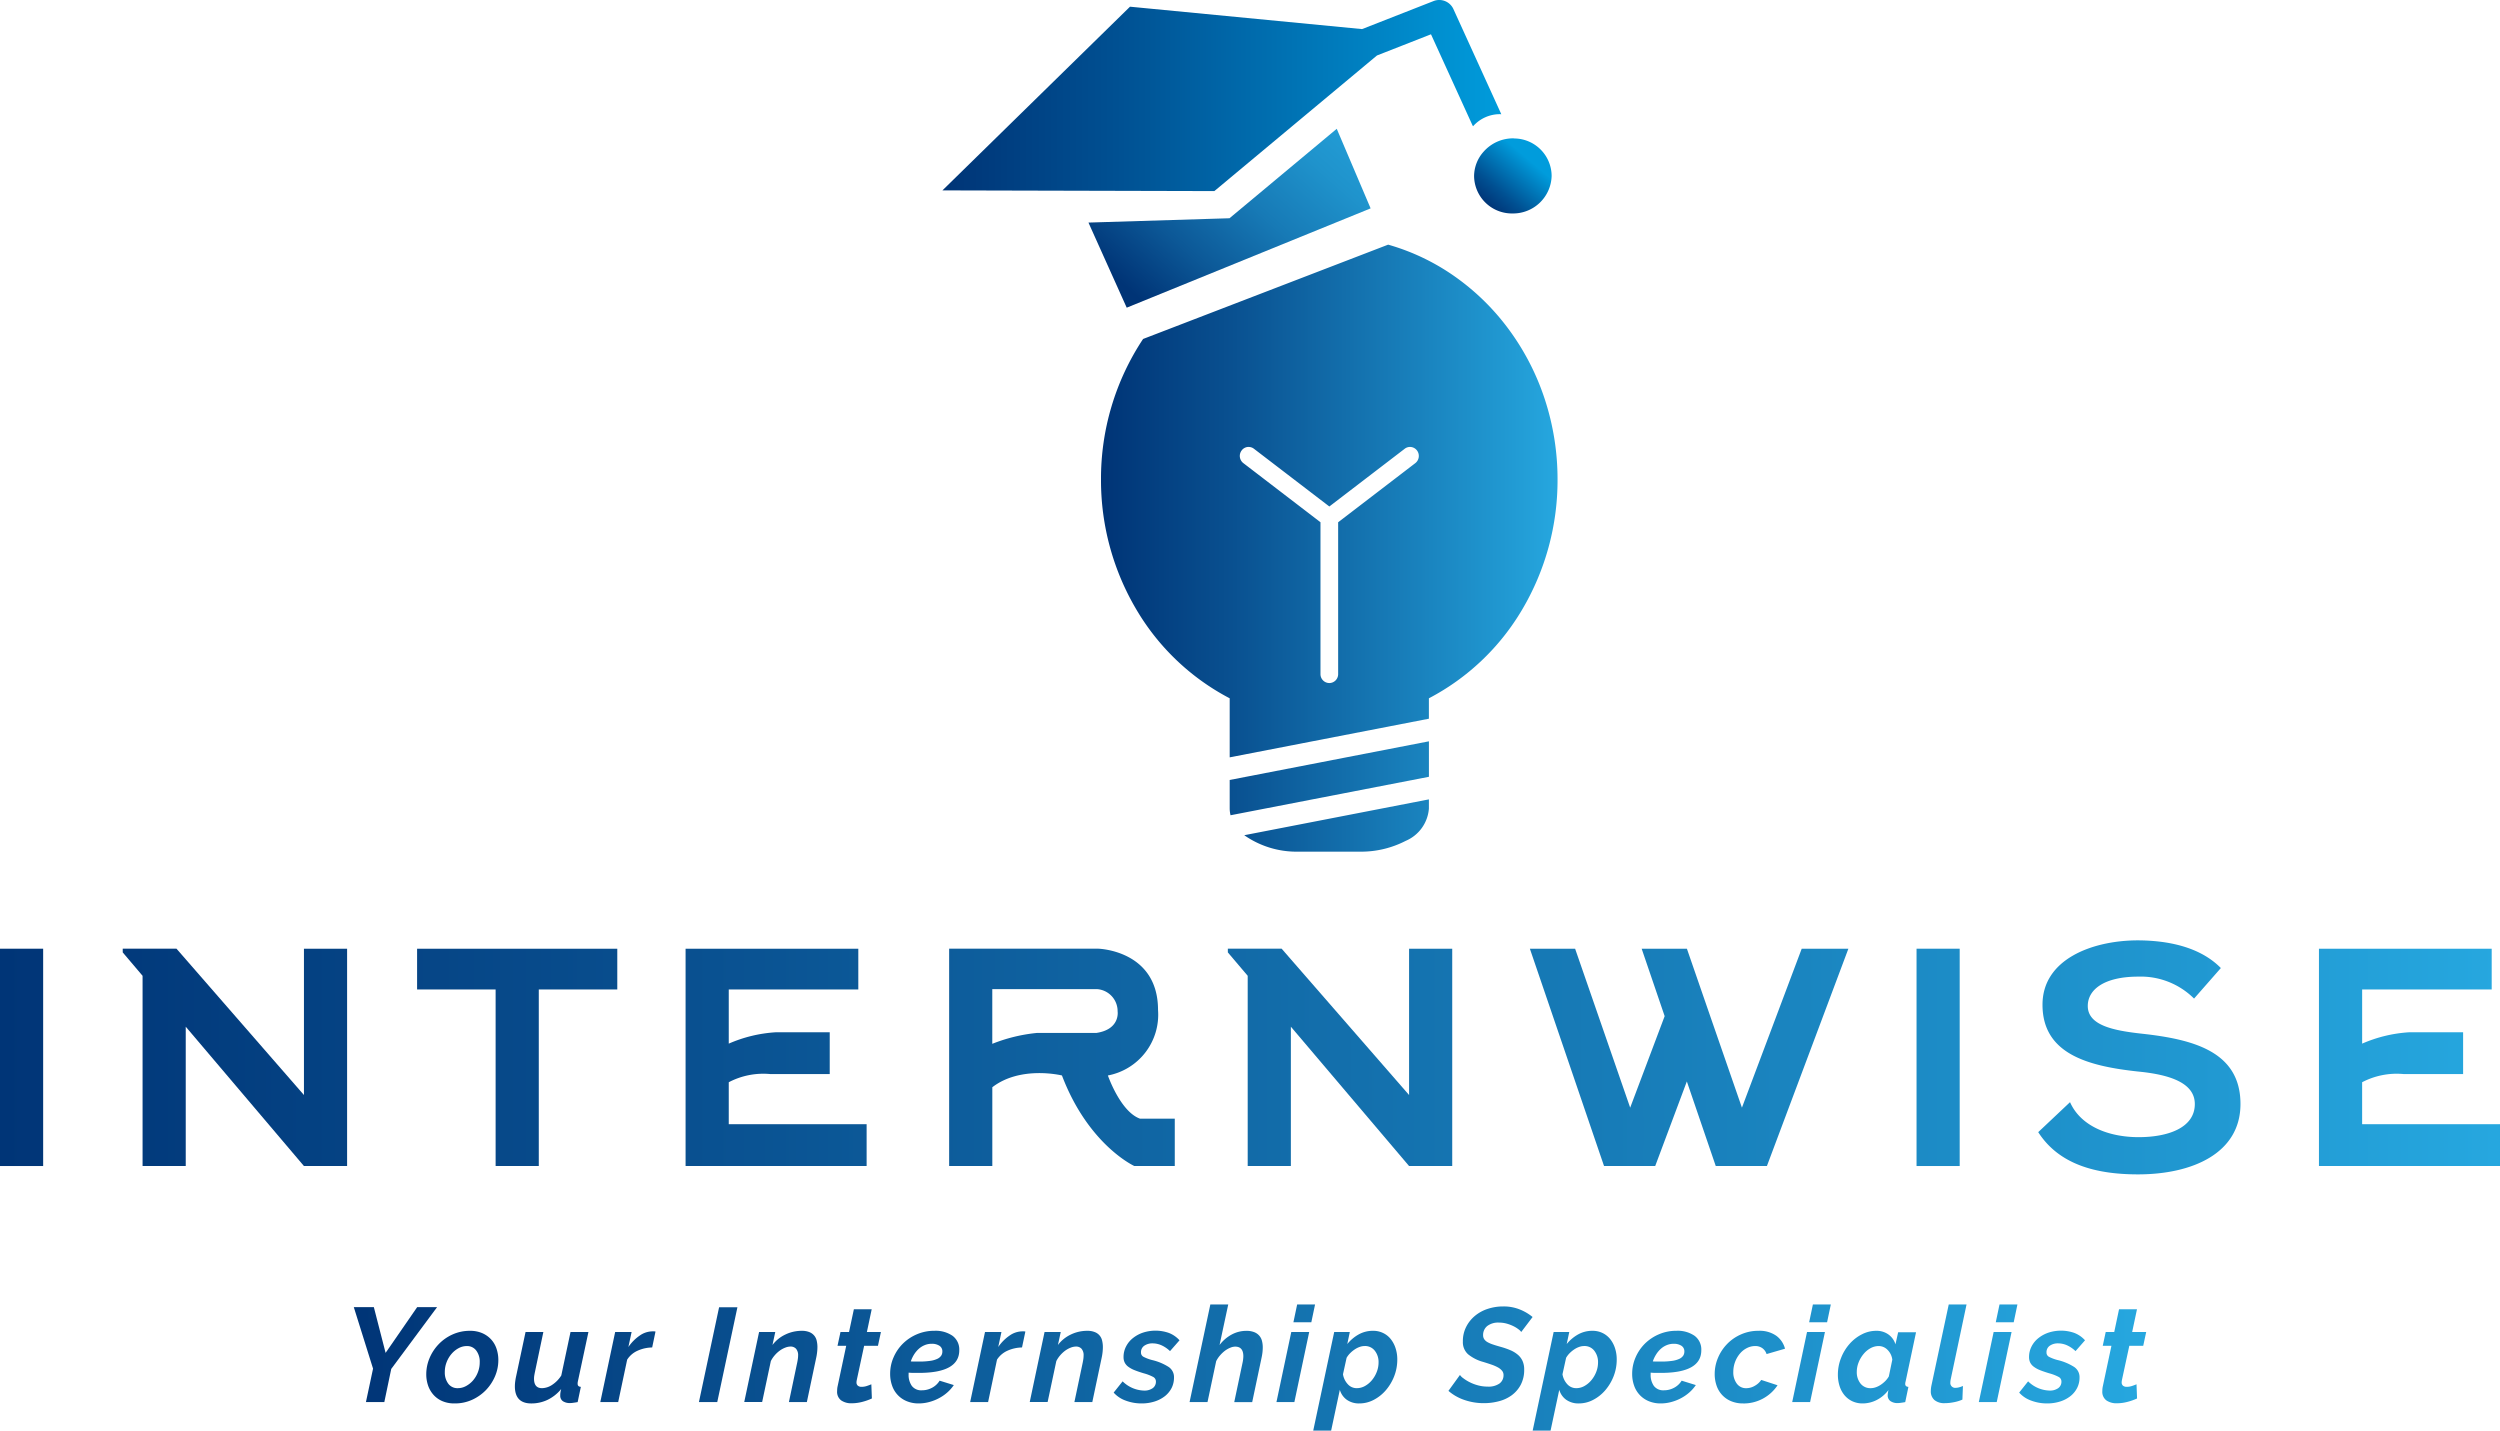<svg xmlns="http://www.w3.org/2000/svg" xmlns:xlink="http://www.w3.org/1999/xlink" width="252.8" height="144.66" viewBox="0 0 252.8 144.66">
  <defs>
    <linearGradient id="linear-gradient" x1="-45.123" y1="0.5" x2="13.502" y2="0.5" gradientUnits="objectBoundingBox">
      <stop offset="0" stop-color="#003476"/>
      <stop offset="0.284" stop-color="#095090"/>
      <stop offset="0.898" stop-color="#219ad3"/>
      <stop offset="1" stop-color="#26a7df"/>
    </linearGradient>
    <linearGradient id="linear-gradient-2" x1="-0.568" y1="0.5" x2="58.051" y2="0.5" xlink:href="#linear-gradient"/>
    <linearGradient id="linear-gradient-3" x1="-2.214" y1="0.5" x2="10.427" y2="0.5" xlink:href="#linear-gradient"/>
    <linearGradient id="linear-gradient-4" x1="-4.332" y1="0.5" x2="6.885" y2="0.5" xlink:href="#linear-gradient"/>
    <linearGradient id="linear-gradient-5" x1="-3.937" y1="0.5" x2="10.042" y2="0.5" xlink:href="#linear-gradient"/>
    <linearGradient id="linear-gradient-6" x1="-12.991" y1="0.5" x2="0.986" y2="0.5" xlink:href="#linear-gradient"/>
    <linearGradient id="linear-gradient-7" x1="-4.898" y1="0.5" x2="3.045" y2="0.5" xlink:href="#linear-gradient"/>
    <linearGradient id="linear-gradient-8" x1="-10.242" y1="0.5" x2="2.271" y2="0.5" xlink:href="#linear-gradient"/>
    <linearGradient id="linear-gradient-9" x1="-0.656" y1="0.5" x2="10.622" y2="0.5" xlink:href="#linear-gradient"/>
    <linearGradient id="linear-gradient-10" x1="-5.602" y1="0.5" x2="5.676" y2="0.5" xlink:href="#linear-gradient"/>
    <linearGradient id="linear-gradient-11" x1="-0.105" y1="0.5" x2="21.644" y2="0.5" gradientUnits="objectBoundingBox">
      <stop offset="0" stop-color="#003476"/>
      <stop offset="0.482" stop-color="#126daa"/>
      <stop offset="1" stop-color="#26a7df"/>
    </linearGradient>
    <linearGradient id="linear-gradient-12" x1="-1.127" y1="0.5" x2="24.015" y2="0.5" xlink:href="#linear-gradient-11"/>
    <linearGradient id="linear-gradient-13" x1="-2.31" y1="0.5" x2="22.328" y2="0.5" xlink:href="#linear-gradient-11"/>
    <linearGradient id="linear-gradient-14" x1="-4.624" y1="0.5" x2="28.189" y2="0.5" xlink:href="#linear-gradient-11"/>
    <linearGradient id="linear-gradient-15" x1="-9.233" y1="0.5" x2="37.808" y2="0.5" xlink:href="#linear-gradient-11"/>
    <linearGradient id="linear-gradient-16" x1="-5.485" y1="0.5" x2="19.286" y2="0.5" xlink:href="#linear-gradient-11"/>
    <linearGradient id="linear-gradient-17" x1="-11.277" y1="0.5" x2="30.039" y2="0.5" xlink:href="#linear-gradient-11"/>
    <linearGradient id="linear-gradient-18" x1="-7.925" y1="0.5" x2="18.283" y2="0.5" xlink:href="#linear-gradient-11"/>
    <linearGradient id="linear-gradient-19" x1="-11.377" y1="0.5" x2="21.434" y2="0.5" xlink:href="#linear-gradient-11"/>
    <linearGradient id="linear-gradient-20" x1="-9.408" y1="0.5" x2="15.362" y2="0.5" xlink:href="#linear-gradient-11"/>
    <linearGradient id="linear-gradient-21" x1="-11.743" y1="0.5" x2="15.799" y2="0.5" xlink:href="#linear-gradient-11"/>
    <linearGradient id="linear-gradient-22" x1="-11.605" y1="0.5" x2="13.165" y2="0.5" xlink:href="#linear-gradient-11"/>
    <linearGradient id="linear-gradient-23" x1="-24.223" y1="0.5" x2="22.664" y2="0.5" xlink:href="#linear-gradient-11"/>
    <linearGradient id="linear-gradient-24" x1="-11.571" y1="0.5" x2="9.973" y2="0.5" xlink:href="#linear-gradient-11"/>
    <linearGradient id="linear-gradient-25" x1="-13.187" y1="0.5" x2="8.356" y2="0.5" xlink:href="#linear-gradient-11"/>
    <linearGradient id="linear-gradient-26" x1="-14.194" y1="0.5" x2="7.35" y2="0.5" xlink:href="#linear-gradient-11"/>
    <linearGradient id="linear-gradient-27" x1="-18.713" y1="0.5" x2="7.494" y2="0.5" xlink:href="#linear-gradient-11"/>
    <linearGradient id="linear-gradient-28" x1="-19.574" y1="0.5" x2="6.188" y2="0.5" xlink:href="#linear-gradient-11"/>
    <linearGradient id="linear-gradient-29" x1="-37.676" y1="0.5" x2="9.211" y2="0.5" xlink:href="#linear-gradient-11"/>
    <linearGradient id="linear-gradient-30" x1="-19.199" y1="0.5" x2="3.966" y2="0.5" xlink:href="#linear-gradient-11"/>
    <linearGradient id="linear-gradient-31" x1="-44.653" y1="0.5" x2="6.084" y2="0.5" xlink:href="#linear-gradient-11"/>
    <linearGradient id="linear-gradient-32" x1="-42.506" y1="0.5" x2="4.38" y2="0.5" xlink:href="#linear-gradient-11"/>
    <linearGradient id="linear-gradient-33" x1="-25.583" y1="0.5" x2="1.959" y2="0.5" xlink:href="#linear-gradient-11"/>
    <linearGradient id="linear-gradient-34" x1="-40.273" y1="0.5" x2="1.042" y2="0.5" xlink:href="#linear-gradient-11"/>
    <linearGradient id="linear-gradient-35" y1="0.5" x2="1" y2="0.5" gradientUnits="objectBoundingBox">
      <stop offset="0" stop-color="#003476"/>
      <stop offset="0.312" stop-color="#005092"/>
      <stop offset="0.984" stop-color="#009ada"/>
      <stop offset="1" stop-color="#009cdc"/>
    </linearGradient>
    <linearGradient id="linear-gradient-36" x1="0.159" y1="0.889" x2="0.698" y2="0.277" xlink:href="#linear-gradient-35"/>
    <linearGradient id="linear-gradient-37" x1="0.068" y1="0.794" x2="1.275" y2="-0.07" gradientUnits="objectBoundingBox">
      <stop offset="0" stop-color="#003476"/>
      <stop offset="0.2" stop-color="#0c5897"/>
      <stop offset="0.426" stop-color="#177ab6"/>
      <stop offset="0.641" stop-color="#1f93cc"/>
      <stop offset="0.838" stop-color="#24a1da"/>
      <stop offset="1" stop-color="#26a7df"/>
    </linearGradient>
    <linearGradient id="linear-gradient-38" x1="0" y1="0.5" x2="1" y2="0.5" xlink:href="#linear-gradient"/>
  </defs>
  <g id="Group_6793" data-name="Group 6793" transform="translate(-430 -1314)">
    <g id="Group_6540" data-name="Group 6540" transform="translate(430 1409.088)">
      <rect id="Rectangle_31" data-name="Rectangle 31" width="4.363" height="21.976" transform="translate(193.801 0.845)" fill="url(#linear-gradient)"/>
      <rect id="Rectangle_32" data-name="Rectangle 32" width="4.364" height="21.976" transform="translate(0 0.845)" fill="url(#linear-gradient-2)"/>
      <path id="Path_3554" data-name="Path 3554" d="M50.658,91.672H42.717v4.121h7.941v17.855h4.365V95.793h7.938V91.672h-12.3Z" transform="translate(-0.541 -90.827)" fill="url(#linear-gradient-3)"/>
      <path id="Path_3555" data-name="Path 3555" d="M107.737,104.491a6.253,6.253,0,0,0,5.07-6.621c0-6.058-6.055-6.2-6.055-6.2H91.685v21.976H96.05V105.68c2.877-2.22,7.041-1.19,7.041-1.19,2.676,7.045,7.322,9.158,7.322,9.158H114.5v-4.791h-3.519C109,108.152,107.737,104.491,107.737,104.491Zm-1.2-4.3h-5.985a16.474,16.474,0,0,0-4.505,1.1V95.757h10.562a2.239,2.239,0,0,1,2.112,2.254S109.007,99.841,106.541,100.194Z" transform="translate(4.293 -90.827)" fill="url(#linear-gradient-4)"/>
      <path id="Path_3556" data-name="Path 3556" d="M71.79,105.175a7.516,7.516,0,0,1,4.224-.824H82v-4.226H76.508a14,14,0,0,0-4.718,1.146V95.792h13.1v-4.12H67.424v21.976H85.731v-4.228H71.79Z" transform="translate(1.902 -90.827)" fill="url(#linear-gradient-5)"/>
      <path id="Path_3557" data-name="Path 3557" d="M222.1,109.421v-4.246a7.514,7.514,0,0,1,4.223-.824h5.988v-4.226h-5.492a14.012,14.012,0,0,0-4.718,1.146V95.792h13.1v-4.12H217.733v21.976h18.308v-4.228Z" transform="translate(16.759 -90.827)" fill="url(#linear-gradient-6)"/>
      <path id="Path_3558" data-name="Path 3558" d="M166.6,107.73h-.011l-3.146-9.078L161.18,92.11l-.151-.438h-4.575l2.326,6.82L155.3,107.73h-.012l-5.563-16.058h-4.575l7.5,21.976h5.174l3.2-8.554,2.923,8.554h5.173l8.239-21.976h-4.72Z" transform="translate(9.55 -90.827)" fill="url(#linear-gradient-7)"/>
      <path id="Path_3559" data-name="Path 3559" d="M202.505,100.348c-2.96-.321-5.5-.86-5.5-2.807,0-1.66,1.658-2.967,5.112-2.967a7.635,7.635,0,0,1,5.635,2.221l2.71-3.088c-2.1-2.135-5.338-2.8-8.483-2.8-4.548.032-9.552,1.915-9.552,6.507,0,5.007,4.65,6.218,9.691,6.761,3.277.32,5.711,1.18,5.711,3.284,0,2.425-2.753,3.349-5.676,3.349-3,0-5.851-1.084-6.942-3.539l-3.216,3.033c2.02,3.145,5.587,4.27,10.089,4.27,5.5,0,10.362-2.137,10.362-7.114C212.446,102.133,207.65,100.919,202.505,100.348Z" transform="translate(14.111 -90.906)" fill="url(#linear-gradient-8)"/>
      <path id="Path_3560" data-name="Path 3560" d="M33.911,106.467,21.958,92.743l-.935-1.072H15.586v.374l2.007,2.366v19.236h4.365V99.558l11.953,14.09h4.364V91.672H33.911Z" transform="translate(-3.176 -90.827)" fill="url(#linear-gradient-9)"/>
      <path id="Path_3561" data-name="Path 3561" d="M135.659,106.467,123.706,92.743l-.932-1.072h-5.442v.374l2.008,2.366v19.236h4.366V99.558l11.953,14.09h4.363V91.672h-4.363Z" transform="translate(6.827 -90.827)" fill="url(#linear-gradient-10)"/>
    </g>
    <g id="Group_6541" data-name="Group 6541" transform="translate(465.776 1445.909)">
      <path id="Path_3562" data-name="Path 3562" d="M38.72,131.777l-1.947-6.219H38.8l1.189,4.625,3.193-4.625h2.013l-4.636,6.249-.7,3.353H38Z" transform="translate(-36.773 -125.289)" fill="url(#linear-gradient-11)"/>
      <path id="Path_3563" data-name="Path 3563" d="M46.283,135.072a3.063,3.063,0,0,1-1.251-.237,2.53,2.53,0,0,1-.892-.643,2.74,2.74,0,0,1-.542-.939,3.507,3.507,0,0,1-.181-1.129,4.209,4.209,0,0,1,.33-1.63,4.59,4.59,0,0,1,.92-1.406,4.491,4.491,0,0,1,1.4-.987,4.226,4.226,0,0,1,1.773-.372,3.034,3.034,0,0,1,1.236.236,2.659,2.659,0,0,1,.9.635,2.6,2.6,0,0,1,.546.94,3.561,3.561,0,0,1,.183,1.15,4.154,4.154,0,0,1-.33,1.625,4.641,4.641,0,0,1-.919,1.4,4.563,4.563,0,0,1-1.4.987A4.174,4.174,0,0,1,46.283,135.072Zm.324-1.543a1.718,1.718,0,0,0,.817-.208,2.489,2.489,0,0,0,.709-.56,2.787,2.787,0,0,0,.5-.833,2.725,2.725,0,0,0,.19-1.022,1.86,1.86,0,0,0-.353-1.182,1.149,1.149,0,0,0-.958-.454,1.738,1.738,0,0,0-.818.211,2.476,2.476,0,0,0-.711.569,2.867,2.867,0,0,0-.5.83,2.71,2.71,0,0,0-.191,1.016,1.88,1.88,0,0,0,.352,1.182A1.148,1.148,0,0,0,46.608,133.529Z" transform="translate(-36.089 -125.066)" fill="url(#linear-gradient-12)"/>
      <path id="Path_3564" data-name="Path 3564" d="M53.206,135.061q-1.664,0-1.663-1.733a3.769,3.769,0,0,1,.034-.492,5.688,5.688,0,0,1,.1-.561l.945-4.435h1.8l-.85,4.043c-.029.133-.05.256-.069.364a2.074,2.074,0,0,0-.025.312q0,.959.81.958a1.913,1.913,0,0,0,.995-.317,3.128,3.128,0,0,0,.953-.967l.933-4.394h1.811l-1.069,5c-.008.045-.014.087-.021.128s0,.079,0,.117c0,.188.108.286.323.3l-.323,1.542c-.164.028-.305.051-.427.066a2.088,2.088,0,0,1-.332.03,1.243,1.243,0,0,1-.736-.191.667.667,0,0,1-.264-.582c0-.071,0-.152.013-.242a3.189,3.189,0,0,1,.082-.407,4.049,4.049,0,0,1-1.385,1.1A3.8,3.8,0,0,1,53.206,135.061Z" transform="translate(-35.254 -125.054)" fill="url(#linear-gradient-13)"/>
      <path id="Path_3565" data-name="Path 3565" d="M60.877,127.846h1.662l-.325,1.514a4.429,4.429,0,0,1,1.15-1.157,2.262,2.262,0,0,1,1.271-.425c.092,0,.158,0,.2,0a.612.612,0,0,1,.121.022l-.336,1.607a3.71,3.71,0,0,0-1.455.319,2.411,2.411,0,0,0-1.074.913l-.907,4.287H59.375Z" transform="translate(-34.448 -125.06)" fill="url(#linear-gradient-14)"/>
      <path id="Path_3566" data-name="Path 3566" d="M70.61,125.57h1.852l-2.039,9.588H68.57Z" transform="translate(-33.671 -125.288)" fill="url(#linear-gradient-15)"/>
      <path id="Path_3567" data-name="Path 3567" d="M74.249,127.851h1.637l-.283,1.311a3.506,3.506,0,0,1,1.3-1.055,3.781,3.781,0,0,1,1.661-.378,1.959,1.959,0,0,1,.764.129,1.206,1.206,0,0,1,.746.865,2.682,2.682,0,0,1,.075.643,4.753,4.753,0,0,1-.036.56,5.333,5.333,0,0,1-.1.588l-.933,4.423H77.265l.836-3.977c.029-.135.051-.261.067-.384a2.191,2.191,0,0,0,.028-.332,1,1,0,0,0-.208-.7.735.735,0,0,0-.561-.224,1.5,1.5,0,0,0-.527.108,2.45,2.45,0,0,0-.554.3,2.976,2.976,0,0,0-.508.469,2.779,2.779,0,0,0-.4.593l-.878,4.138H72.749Z" transform="translate(-33.267 -125.066)" fill="url(#linear-gradient-16)"/>
      <path id="Path_3568" data-name="Path 3568" d="M82.777,135.26a1.792,1.792,0,0,1-1.061-.29,1.077,1.077,0,0,1-.411-.953,2.163,2.163,0,0,1,.053-.5l.865-4.071h-.879l.3-1.392h.864l.489-2.3H84.8l-.486,2.3h1.419l-.3,1.392H84.035l-.743,3.462c-.009.044-.017.083-.02.115a.592.592,0,0,0-.008.1.43.43,0,0,0,.142.365.589.589,0,0,0,.371.108,1.673,1.673,0,0,0,.535-.087c.174-.058.325-.116.452-.17l.054,1.435a5.641,5.641,0,0,1-.944.337A4.3,4.3,0,0,1,82.777,135.26Z" transform="translate(-32.43 -125.269)" fill="url(#linear-gradient-17)"/>
      <path id="Path_3569" data-name="Path 3569" d="M89.088,135.072a3.1,3.1,0,0,1-1.208-.224,2.593,2.593,0,0,1-1.488-1.568,3.51,3.51,0,0,1-.2-1.2,4.1,4.1,0,0,1,.346-1.67,4.409,4.409,0,0,1,.946-1.388,4.539,4.539,0,0,1,1.418-.944,4.436,4.436,0,0,1,1.763-.352,3.011,3.011,0,0,1,1.833.505,1.721,1.721,0,0,1,.683,1.468q0,2.286-4.083,2.285h-.5c-.169,0-.35-.008-.539-.026v.178a1.926,1.926,0,0,0,.324,1.162,1.185,1.185,0,0,0,1.028.446,2.134,2.134,0,0,0,1.021-.258,1.963,1.963,0,0,0,.762-.715l1.435.444a3.85,3.85,0,0,1-.663.752,4.311,4.311,0,0,1-.86.587,4.586,4.586,0,0,1-.979.379A4.051,4.051,0,0,1,89.088,135.072ZM90.4,129.04a1.834,1.834,0,0,0-.73.143,2.067,2.067,0,0,0-.6.384,2.787,2.787,0,0,0-.468.568,3.273,3.273,0,0,0-.322.689c.144.01.283.014.418.014h.419a7.436,7.436,0,0,0,1.1-.068,2.521,2.521,0,0,0,.73-.2.983.983,0,0,0,.4-.318.747.747,0,0,0,.124-.425.655.655,0,0,0-.3-.589A1.387,1.387,0,0,0,90.4,129.04Z" transform="translate(-31.956 -125.066)" fill="url(#linear-gradient-18)"/>
      <path id="Path_3570" data-name="Path 3570" d="M95.063,127.846h1.662l-.323,1.514a4.392,4.392,0,0,1,1.149-1.157,2.257,2.257,0,0,1,1.272-.425c.088,0,.156,0,.2,0a.609.609,0,0,1,.122.022l-.339,1.607a3.694,3.694,0,0,0-1.451.319,2.432,2.432,0,0,0-1.078.913l-.9,4.287H93.563Z" transform="translate(-31.236 -125.06)" fill="url(#linear-gradient-19)"/>
      <path id="Path_3571" data-name="Path 3571" d="M100.553,127.851h1.638l-.286,1.311a3.519,3.519,0,0,1,1.3-1.055,3.794,3.794,0,0,1,1.663-.378,1.967,1.967,0,0,1,.764.129,1.186,1.186,0,0,1,.742.865,2.682,2.682,0,0,1,.076.643,4.735,4.735,0,0,1-.034.56,5.594,5.594,0,0,1-.1.588l-.934,4.423h-1.811l.838-3.977c.026-.135.05-.261.067-.384a2.49,2.49,0,0,0,.025-.332.989.989,0,0,0-.208-.7.731.731,0,0,0-.56-.224,1.5,1.5,0,0,0-.528.108,2.457,2.457,0,0,0-.555.3,3.145,3.145,0,0,0-.507.469,2.909,2.909,0,0,0-.4.593l-.879,4.138H99.055Z" transform="translate(-30.704 -125.066)" fill="url(#linear-gradient-20)"/>
      <path id="Path_3572" data-name="Path 3572" d="M109.614,135.073a4.546,4.546,0,0,1-1.609-.285,2.939,2.939,0,0,1-1.218-.811l.905-1.137a3.212,3.212,0,0,0,2.15.933,1.446,1.446,0,0,0,.894-.244.794.794,0,0,0,.323-.675.518.518,0,0,0-.291-.467,4.488,4.488,0,0,0-.937-.36c-.362-.108-.671-.213-.929-.317a2.731,2.731,0,0,1-.634-.345,1.19,1.19,0,0,1-.365-.425,1.243,1.243,0,0,1-.117-.55,2.29,2.29,0,0,1,.259-1.086,2.554,2.554,0,0,1,.7-.846,3.306,3.306,0,0,1,1.02-.548,4.07,4.07,0,0,1,2.6.033,2.8,2.8,0,0,1,1.081.746l-.961,1.094a3.043,3.043,0,0,0-.871-.594,2.237,2.237,0,0,0-.9-.19,1.432,1.432,0,0,0-.819.23.79.79,0,0,0-.345.7.472.472,0,0,0,.258.432,4.093,4.093,0,0,0,.866.325,5.41,5.41,0,0,1,1.674.7,1.228,1.228,0,0,1,.54,1.061,2.326,2.326,0,0,1-.24,1.061,2.514,2.514,0,0,1-.677.826,3.275,3.275,0,0,1-1.035.54A4.267,4.267,0,0,1,109.614,135.073Z" transform="translate(-29.949 -125.067)" fill="url(#linear-gradient-21)"/>
      <path id="Path_3573" data-name="Path 3573" d="M115.883,125.314h1.81l-.879,4.1a3.781,3.781,0,0,1,1.23-1.062,3.128,3.128,0,0,1,1.473-.372,2.123,2.123,0,0,1,.793.129,1.3,1.3,0,0,1,.513.351,1.274,1.274,0,0,1,.278.528,2.532,2.532,0,0,1,.082.655,4.56,4.56,0,0,1-.034.554c-.024.19-.058.38-.1.568l-.934,4.423H118.3l.838-3.977a3.265,3.265,0,0,0,.081-.661c0-.648-.275-.975-.826-.975a1.331,1.331,0,0,0-.485.108,2.435,2.435,0,0,0-.535.3,3.252,3.252,0,0,0-.5.469,2.864,2.864,0,0,0-.4.593l-.877,4.138h-1.814Z" transform="translate(-29.269 -125.314)" fill="url(#linear-gradient-22)"/>
      <path id="Path_3574" data-name="Path 3574" d="M123.279,128.1h1.812l-1.5,7.085h-1.812Zm.594-2.786h1.811l-.378,1.8h-1.812Z" transform="translate(-28.481 -125.314)" fill="url(#linear-gradient-23)"/>
      <path id="Path_3575" data-name="Path 3575" d="M127.3,127.851h1.579l-.255,1.216a3.977,3.977,0,0,1,1.168-.982,2.937,2.937,0,0,1,1.427-.357,2.3,2.3,0,0,1,1.027.223,2.192,2.192,0,0,1,.778.622,2.926,2.926,0,0,1,.486.928,3.652,3.652,0,0,1,.17,1.135,4.59,4.59,0,0,1-.311,1.679,4.893,4.893,0,0,1-.838,1.411,4.11,4.11,0,0,1-1.224.98,3.1,3.1,0,0,1-1.454.366,2.113,2.113,0,0,1-1.283-.373,1.867,1.867,0,0,1-.7-1.006l-.878,4.124h-1.811Zm2.282,5.678a1.687,1.687,0,0,0,.834-.222,2.521,2.521,0,0,0,.7-.588,2.98,2.98,0,0,0,.487-.833,2.576,2.576,0,0,0,.183-.953,1.839,1.839,0,0,0-.379-1.189,1.24,1.24,0,0,0-1.027-.476,1.516,1.516,0,0,0-.5.089,2.147,2.147,0,0,0-.5.251,3,3,0,0,0-.461.377,2.271,2.271,0,0,0-.365.473l-.365,1.664a1.908,1.908,0,0,0,.487,1.007A1.2,1.2,0,0,0,129.579,133.529Z" transform="translate(-28.162 -125.066)" fill="url(#linear-gradient-24)"/>
      <path id="Path_3576" data-name="Path 3576" d="M141.208,135.274a5.961,5.961,0,0,1-1.955-.324,4.763,4.763,0,0,1-1.615-.92l1.165-1.609a1.235,1.235,0,0,0,.317.317,4.1,4.1,0,0,0,.622.394,4.324,4.324,0,0,0,.85.331,3.7,3.7,0,0,0,1.008.136,1.917,1.917,0,0,0,1.209-.318,1.029,1.029,0,0,0,.4-.846.673.673,0,0,0-.156-.446,1.442,1.442,0,0,0-.426-.339,4.1,4.1,0,0,0-.643-.277c-.248-.086-.519-.173-.817-.265a4.151,4.151,0,0,1-1.542-.778,1.636,1.636,0,0,1-.527-1.29,3.181,3.181,0,0,1,.34-1.494,3.486,3.486,0,0,1,.9-1.116,3.916,3.916,0,0,1,1.3-.7,4.963,4.963,0,0,1,1.534-.237,4.34,4.34,0,0,1,1.711.318,4.9,4.9,0,0,1,1.265.751l-1.149,1.515a1.151,1.151,0,0,0-.259-.259,3.015,3.015,0,0,0-.506-.318,3.932,3.932,0,0,0-.683-.264,2.848,2.848,0,0,0-.785-.108,1.805,1.805,0,0,0-1.214.353,1.165,1.165,0,0,0-.408.932.707.707,0,0,0,.117.4,1,1,0,0,0,.344.3,3.118,3.118,0,0,0,.555.235c.215.074.469.149.758.23a8,8,0,0,1,.982.34,2.961,2.961,0,0,1,.747.452,1.8,1.8,0,0,1,.481.629,2.07,2.07,0,0,1,.17.867,3.222,3.222,0,0,1-.351,1.554,3.161,3.161,0,0,1-.92,1.062,3.8,3.8,0,0,1-1.3.6A5.849,5.849,0,0,1,141.208,135.274Z" transform="translate(-26.948 -125.295)" fill="url(#linear-gradient-25)"/>
      <path id="Path_3577" data-name="Path 3577" d="M147.52,127.851H149.1l-.259,1.216a4.013,4.013,0,0,1,1.17-.982,2.936,2.936,0,0,1,1.426-.357,2.3,2.3,0,0,1,1.029.223,2.221,2.221,0,0,1,.778.622,2.926,2.926,0,0,1,.486.928,3.62,3.62,0,0,1,.169,1.135,4.59,4.59,0,0,1-.311,1.679,4.894,4.894,0,0,1-.838,1.411,4.092,4.092,0,0,1-1.223.98,3.1,3.1,0,0,1-1.452.366,2.126,2.126,0,0,1-1.286-.373,1.856,1.856,0,0,1-.7-1.006l-.879,4.124H145.4Zm2.285,5.678a1.692,1.692,0,0,0,.833-.222,2.456,2.456,0,0,0,.7-.588,2.983,2.983,0,0,0,.489-.833,2.62,2.62,0,0,0,.182-.953,1.851,1.851,0,0,0-.378-1.189,1.24,1.24,0,0,0-1.027-.476,1.522,1.522,0,0,0-.5.089,2.2,2.2,0,0,0-.5.251,3,3,0,0,0-.46.377,2.26,2.26,0,0,0-.363.473l-.366,1.664a1.922,1.922,0,0,0,.485,1.007A1.207,1.207,0,0,0,149.805,133.529Z" transform="translate(-26.192 -125.066)" fill="url(#linear-gradient-26)"/>
      <path id="Path_3578" data-name="Path 3578" d="M157.459,135.072a3.1,3.1,0,0,1-1.209-.224,2.61,2.61,0,0,1-1.488-1.568,3.51,3.51,0,0,1-.2-1.2,4.122,4.122,0,0,1,.347-1.67,4.443,4.443,0,0,1,.945-1.388,4.565,4.565,0,0,1,1.418-.944,4.437,4.437,0,0,1,1.765-.352,3.005,3.005,0,0,1,1.832.505,1.718,1.718,0,0,1,.683,1.468q0,2.286-4.081,2.285h-.5c-.171,0-.351-.008-.54-.026v.178a1.926,1.926,0,0,0,.324,1.162,1.184,1.184,0,0,0,1.026.446,2.129,2.129,0,0,0,1.022-.258,1.966,1.966,0,0,0,.763-.715l1.433.444a3.843,3.843,0,0,1-.662.752,4.4,4.4,0,0,1-.859.587,4.6,4.6,0,0,1-.978.379A4.08,4.08,0,0,1,157.459,135.072Zm1.312-6.032a1.846,1.846,0,0,0-.73.143,2.048,2.048,0,0,0-.6.384,2.712,2.712,0,0,0-.467.568,3.232,3.232,0,0,0-.325.689c.145.01.285.014.419.014h.419a7.456,7.456,0,0,0,1.1-.068,2.522,2.522,0,0,0,.73-.2.987.987,0,0,0,.4-.318.747.747,0,0,0,.122-.425.658.658,0,0,0-.3-.589A1.4,1.4,0,0,0,158.771,129.04Z" transform="translate(-25.293 -125.066)" fill="url(#linear-gradient-27)"/>
      <path id="Path_3579" data-name="Path 3579" d="M165.048,135.072a3.077,3.077,0,0,1-1.245-.237,2.587,2.587,0,0,1-.907-.643,2.635,2.635,0,0,1-.547-.946,3.574,3.574,0,0,1-.182-1.149,4.194,4.194,0,0,1,.331-1.63,4.491,4.491,0,0,1,.92-1.4,4.4,4.4,0,0,1,1.405-.973,4.3,4.3,0,0,1,1.777-.366,2.913,2.913,0,0,1,1.792.5,2.347,2.347,0,0,1,.885,1.31l-1.864.542a1.177,1.177,0,0,0-.433-.6,1.229,1.229,0,0,0-.729-.211,1.847,1.847,0,0,0-.819.2,2.22,2.22,0,0,0-.7.548,2.876,2.876,0,0,0-.684,1.866,1.887,1.887,0,0,0,.358,1.19,1.145,1.145,0,0,0,.954.459,1.71,1.71,0,0,0,.859-.243,1.879,1.879,0,0,0,.655-.594l1.649.54a4.11,4.11,0,0,1-3.473,1.84Z" transform="translate(-24.553 -125.066)" fill="url(#linear-gradient-28)"/>
      <path id="Path_3580" data-name="Path 3580" d="M170.936,128.1h1.812l-1.5,7.085h-1.811Zm.594-2.786h1.812l-.377,1.8h-1.814Z" transform="translate(-23.986 -125.314)" fill="url(#linear-gradient-29)"/>
      <path id="Path_3581" data-name="Path 3581" d="M176.14,135.072a2.432,2.432,0,0,1-1.061-.224,2.325,2.325,0,0,1-.791-.614,2.723,2.723,0,0,1-.493-.926,3.779,3.779,0,0,1-.169-1.144,4.527,4.527,0,0,1,.318-1.682,4.717,4.717,0,0,1,.851-1.414,4.166,4.166,0,0,1,1.239-.973,3.141,3.141,0,0,1,1.472-.366,2.039,2.039,0,0,1,1.243.378,1.91,1.91,0,0,1,.7.987l.27-1.218h1.81l-1.055,4.977a.968.968,0,0,0-.039.245c0,.188.106.286.323.3l-.323,1.542c-.162.028-.3.051-.427.066a2,2,0,0,1-.319.03,1.245,1.245,0,0,1-.749-.2.7.7,0,0,1-.276-.609,2.641,2.641,0,0,1,.079-.514,3.407,3.407,0,0,1-1.21,1.021A3.124,3.124,0,0,1,176.14,135.072Zm.812-1.543a1.536,1.536,0,0,0,.493-.087,2.134,2.134,0,0,0,.508-.25,3.116,3.116,0,0,0,.46-.377,2.386,2.386,0,0,0,.365-.474l.35-1.691a1.668,1.668,0,0,0-.473-.989,1.248,1.248,0,0,0-.9-.392,1.723,1.723,0,0,0-.84.224,2.4,2.4,0,0,0-.707.6,3.068,3.068,0,0,0-.489.839,2.589,2.589,0,0,0-.182.953,1.838,1.838,0,0,0,.379,1.178A1.259,1.259,0,0,0,176.952,133.529Z" transform="translate(-23.555 -125.066)" fill="url(#linear-gradient-30)"/>
      <path id="Path_3582" data-name="Path 3582" d="M183.565,135.293a1.547,1.547,0,0,1-1.054-.318,1.143,1.143,0,0,1-.364-.913,2.245,2.245,0,0,1,.012-.243c.008-.083.023-.171.041-.27l1.758-8.235h1.8l-1.607,7.6c-.01.045-.015.093-.021.136s-.007.09-.007.136a.489.489,0,0,0,.554.554,1.246,1.246,0,0,0,.344-.054,2.3,2.3,0,0,0,.373-.133l-.054,1.379a3.869,3.869,0,0,1-.885.269A4.616,4.616,0,0,1,183.565,135.293Z" transform="translate(-22.678 -125.314)" fill="url(#linear-gradient-31)"/>
      <path id="Path_3583" data-name="Path 3583" d="M188.047,128.1h1.812l-1.5,7.085h-1.812Zm.594-2.786h1.811l-.376,1.8h-1.814Z" transform="translate(-22.226 -125.314)" fill="url(#linear-gradient-32)"/>
      <path id="Path_3584" data-name="Path 3584" d="M193.074,135.073a4.531,4.531,0,0,1-1.608-.285,2.957,2.957,0,0,1-1.219-.811l.905-1.137a3.212,3.212,0,0,0,2.151.933,1.446,1.446,0,0,0,.892-.244.79.79,0,0,0,.325-.675.518.518,0,0,0-.291-.467,4.507,4.507,0,0,0-.941-.36c-.358-.108-.669-.213-.925-.317a2.677,2.677,0,0,1-.633-.345,1.183,1.183,0,0,1-.366-.425,1.243,1.243,0,0,1-.117-.55,2.3,2.3,0,0,1,.258-1.086,2.567,2.567,0,0,1,.7-.846,3.319,3.319,0,0,1,1.02-.548,4.074,4.074,0,0,1,2.6.033,2.828,2.828,0,0,1,1.081.746l-.96,1.094a3.077,3.077,0,0,0-.872-.594,2.242,2.242,0,0,0-.9-.19,1.421,1.421,0,0,0-.818.23.784.784,0,0,0-.344.7.47.47,0,0,0,.256.432,4.084,4.084,0,0,0,.867.325,5.442,5.442,0,0,1,1.675.7,1.232,1.232,0,0,1,.542,1.061,2.314,2.314,0,0,1-.244,1.061,2.487,2.487,0,0,1-.677.826,3.269,3.269,0,0,1-1.033.54A4.279,4.279,0,0,1,193.074,135.073Z" transform="translate(-21.845 -125.067)" fill="url(#linear-gradient-33)"/>
      <path id="Path_3585" data-name="Path 3585" d="M199.345,135.26a1.789,1.789,0,0,1-1.061-.29,1.078,1.078,0,0,1-.412-.953,2.161,2.161,0,0,1,.055-.5l.865-4.071h-.878l.3-1.392h.862l.486-2.3h1.814l-.487,2.3h1.419l-.3,1.392H200.6l-.746,3.462c-.009.044-.015.083-.019.115a.6.6,0,0,0-.007.1.427.427,0,0,0,.141.365.592.592,0,0,0,.373.108,1.679,1.679,0,0,0,.533-.087c.176-.058.328-.116.453-.17l.055,1.435a5.685,5.685,0,0,1-.947.337A4.3,4.3,0,0,1,199.345,135.26Z" transform="translate(-21.06 -125.269)" fill="url(#linear-gradient-34)"/>
    </g>
    <path id="Path_3586" data-name="Path 3586" d="M147.6,15.24,142.793,4.687a1.575,1.575,0,0,0-2.011-.783l-7.215,2.829L110.1,4.468,91.133,23.043l27.495.071L135.075,9.4l5.461-2.142,4.2,9.216c.015.032.041.053.057.082a3.626,3.626,0,0,1,2.724-1.221c.041,0,.079.012.126.012C147.627,15.313,147.621,15.274,147.6,15.24Z" transform="translate(434.166 1310.209)" fill="url(#linear-gradient-35)"/>
    <path id="Path_3587" data-name="Path 3587" d="M143.973,16.488c-.047,0-.088-.014-.133-.013a3.978,3.978,0,0,0-2.988,1.339,3.731,3.731,0,0,0-.972,2.448,3.827,3.827,0,0,0,3.882,3.809,3.9,3.9,0,0,0,3.959-3.789A3.811,3.811,0,0,0,143.973,16.488Z" transform="translate(439.18 1311.514)" fill="url(#linear-gradient-36)"/>
    <path id="Path_3588" data-name="Path 3588" d="M104.522,25.083l3.87,8.606,24.663-10.043L129.63,15.6l-10.845,9.045Z" transform="translate(435.542 1311.424)" fill="url(#linear-gradient-37)"/>
    <path id="Exclusion_8" data-name="Exclusion 8" d="M-6759.654,61.382h-6.524a9.217,9.217,0,0,1-5.337-1.664l18.672-3.624v.94a3.866,3.866,0,0,1-2.347,3.255A9.844,9.844,0,0,1-6759.654,61.382ZM-6772.9,57.7h0a2.914,2.914,0,0,1-.087-.668v-2.9l20.146-3.909V53.81L-6772.9,57.7Zm-.087-5.857h0v-5.97a23.692,23.692,0,0,1-9.394-8.905A25.675,25.675,0,0,1-6786,23.753a25.54,25.54,0,0,1,4.256-14.215L-6756.963,0a22.279,22.279,0,0,1,6.836,3.289,23.812,23.812,0,0,1,5.426,5.366,25.008,25.008,0,0,1,3.577,6.976,25.962,25.962,0,0,1,1.29,8.121,25.674,25.674,0,0,1-3.616,13.215,23.7,23.7,0,0,1-9.394,8.906v2.064l-20.145,3.908Zm1.915-31.39a.879.879,0,0,0-.711.365.919.919,0,0,0,.177,1.274l7.8,5.978V43.42a.9.9,0,0,0,.894.911.9.9,0,0,0,.893-.911V28.073l7.8-5.978a.922.922,0,0,0,.179-1.274.888.888,0,0,0-.713-.365.868.868,0,0,0-.535.183l-7.622,5.838-7.625-5.838A.866.866,0,0,0-6771.074,20.457Z" transform="translate(7327.333 1338.739)" stroke="rgba(0,0,0,0)" stroke-miterlimit="10" stroke-width="1" fill="url(#linear-gradient-38)"/>
  </g>
</svg>
